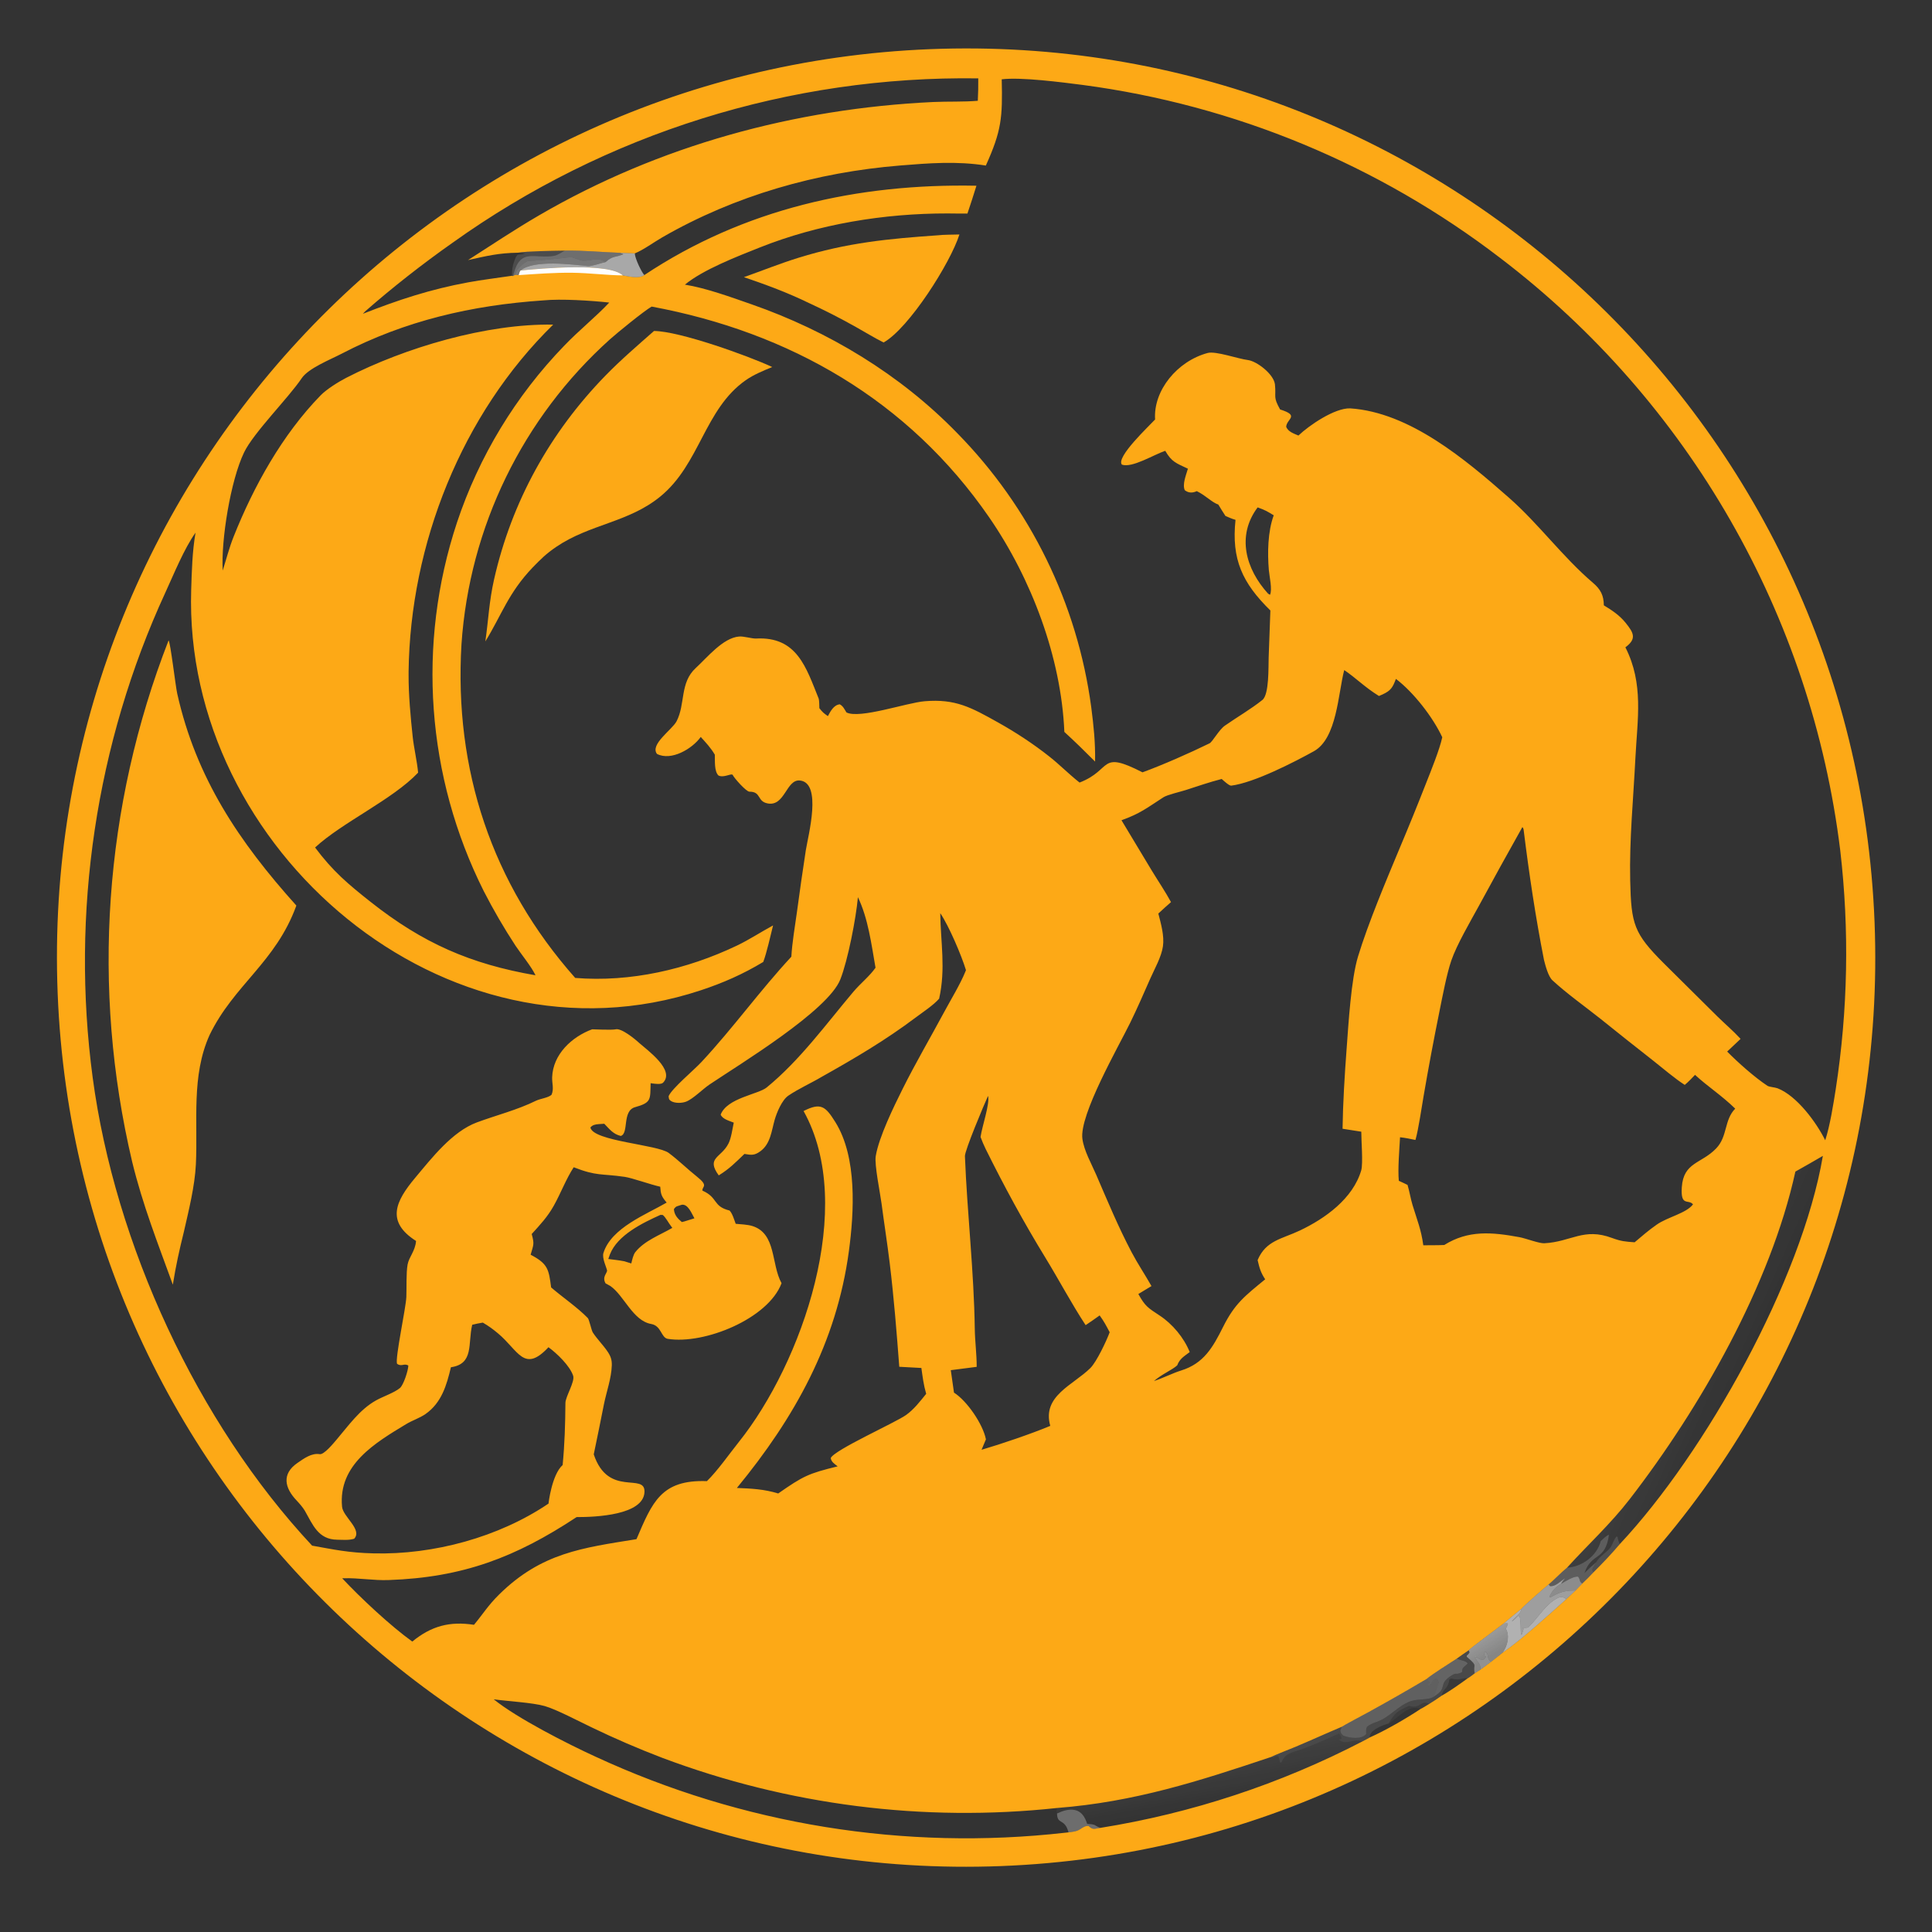 <?xml version="1.0" encoding="utf-8" ?><svg xmlns="http://www.w3.org/2000/svg" xmlns:xlink="http://www.w3.org/1999/xlink" width="1024" height="1024" viewBox="0 0 1024 1024"><rect x="0" y="0" width="1024" height="1024" fill="#333333" stroke="none"/><path fill="#FDA916" d="M492.988 26.055C758.984 15.522 983.128 222.673 993.554 488.674C1003.98 754.674 796.738 978.734 530.733 989.052C264.881 999.365 40.977 792.267 30.557 526.419C20.137 260.57 227.144 36.583 492.988 26.055ZM522.519 87.742C507.063 85.313 492.437 86.469 477.097 87.717C432.829 91.319 389.585 103.602 351.003 125.808C346.58 128.353 341.058 132.444 336.447 134.308L328.753 134.005C318.784 133.649 309.425 132.671 299.395 132.828C294.635 132.899 278.564 133.113 274.473 133.946C264.25 134.095 258.02 135.646 248.074 137.847C260.562 129.835 272.952 121.568 285.744 114.121C349.332 77.103 421.26 57.555 494.571 54.068C502.27 53.702 510.646 54.073 518.259 53.416C518.46 49.459 518.54 45.498 518.497 41.537C418.67 40.097 321.004 70.65 239.794 128.722C224.298 139.602 207.834 152.488 193.493 165.088C193.308 165.25 192.548 166.092 192.334 166.32C211.07 158.955 228.18 153.309 248.101 149.657C255.912 148.225 263.486 147.348 271.297 146.17L271.914 146.32L273.026 145.668L274.913 145.818C275.153 145.419 275.129 144.535 275.873 143.385C286.329 142.34 322.585 139.009 330.112 145.969C333.529 146.536 338.742 147.847 341.504 145.796C394.266 110.683 454.701 97.208 517.533 98.439C516.007 103.381 514.414 108.302 512.753 113.2C509.234 113.241 505.724 113.136 502.229 113.131C468.652 113.079 433.875 118.741 402.605 131.204C390.738 135.934 372.701 142.884 363.007 150.869C374.131 152.634 387.646 157.567 398.298 161.28C438.956 175.452 477.127 198.437 507.312 229.527C546.099 269.001 571.037 319.991 578.382 374.843C579.676 384.953 580.581 393.351 580.417 403.653C574.95 398.181 569.839 393.137 564.13 387.931C562.46 348.361 546.62 306.591 524.266 274.176C481.526 212.2 418.569 176.098 345.373 162.492C340.974 165.101 327.333 176.245 323.33 179.809C277.034 221.391 248.785 279.393 244.592 341.48C240.623 407.914 260.637 468.377 304.868 518.32C334.107 520.702 364.12 513.799 390.507 501.221C397.146 498.056 403.228 494.004 409.744 490.493C408.473 495.641 406.3 505.235 404.541 509.851C393.778 516.345 383.199 520.991 371.36 524.902C236.328 569.519 96.984 450.057 101.334 312.531C101.654 302.446 101.917 292.296 103.64 282.322C97.542 290.864 92.135 304.319 87.623 314.112C50.821 393.989 37.444 483.971 49.133 571.213C60.953 659.426 104.459 753.94 165.42 819.22C176.926 821.256 184.414 822.987 198.01 823.322C229.758 824.106 264.351 814.784 290.741 796.92C290.686 796.957 292.46 781.58 298.214 776.5C299.287 765.313 299.601 754.806 299.686 743.604C299.711 740.247 304.825 732.262 303.781 729.158C301.981 723.811 295.101 717.258 290.697 714.058C277.711 728.008 274.776 715.686 263.871 706.653C260.992 704.268 259.166 702.937 255.909 701.005C253.942 701.295 252.21 701.712 250.278 702.155C247.88 712.24 251.307 722.879 238.992 724.674C236.727 734.192 234.052 743.507 225.507 749.481C222.372 751.64 218.558 752.827 215.328 754.781C198.865 764.736 179.183 776.304 181.302 798.626C181.809 803.964 192.242 810.761 187.704 815.573C184.804 816.468 181.596 816.113 178.686 816.079C168.647 815.963 165.793 808.109 161.547 800.697C160.453 798.869 158.696 796.879 157.264 795.34C150.865 788.668 149.179 781.249 157.611 775.421C161.157 772.97 165.144 770.034 169.471 770.735C171.747 771.103 176.789 764.916 178.297 763.149C184.648 755.71 190.525 747.179 199.245 742.276C202.929 740.189 208.932 738.209 211.959 735.696C213.869 734.111 216.352 726.457 216.427 723.773C214.167 722.373 212.856 724.587 210.439 722.829C209.339 719.905 215.126 693.356 215.37 687.419C215.567 682.588 215.215 674.805 216.03 670.236C216.746 666.224 220.069 663.176 220.52 657.736C204.398 647.478 209.67 636.644 220.087 624.223C228.946 613.66 239.704 599.74 252.783 594.887C263.048 591.077 274.074 588.345 284.101 583.402C286.368 582.306 290.75 581.829 292.348 580.223C293.693 577.035 292.539 574.225 292.65 570.992C293.068 558.827 303.039 549.538 313.853 545.549C313.886 545.537 324.48 546.026 326.248 545.563C329.34 544.753 336.618 550.762 338.8 552.796C343.241 556.708 357.855 567.185 351.466 573.826C350.43 574.904 347.241 574.452 345.587 574.22L344.849 574.111C344.55 582.628 345.507 584.359 336.624 586.819C329.608 588.762 333.445 600.699 329.038 602.075C325.011 601.129 323.172 598.593 320.275 595.614C319.274 595.659 318.275 595.725 317.277 595.809C315.536 595.967 314.069 596.198 312.923 597.592C314.312 604.879 348.472 606.622 354.45 611.088C359.636 614.962 364.344 619.623 369.407 623.648C375.743 628.683 372.11 628.701 372.282 631.047C380.759 634.783 377.619 639.362 386.674 641.604C388.165 643.107 389.148 646.51 389.937 648.64C392.556 648.871 396.288 649.048 398.723 649.801C411.553 653.768 408.639 670.008 414.237 680.117C407.226 698.947 373.227 712.743 353.931 709.614C350.372 709.038 350.582 702.679 345.151 701.739C335.423 700.054 330.789 686.64 323.508 681.61C323.105 681.329 321.499 680.535 320.992 680.243C318.891 676.734 322.001 674.629 321.747 673.31C321.436 671.692 318.999 666.815 319.834 664.117C323.977 650.727 342.685 643.623 353.351 637.39L353.051 637.025C350.589 634.086 350.193 632.851 349.94 628.985C344.851 627.857 334.971 624.317 331.13 623.76C318.537 621.932 316.439 623.497 304.074 618.665C299.914 625.072 297.2 632.525 293.427 639.214C290.127 645.065 286.275 649.134 281.821 654.056C283.28 659.517 282.808 659.533 281.244 665.029C290.358 669.81 290.859 672.659 292.107 682.358C298.252 687.664 305.909 692.813 311.538 698.579C312.3 699.36 313.443 705.074 314.209 706.253C316.463 709.721 319.693 712.898 322.011 716.338C323.669 718.797 324.361 720.732 324.266 723.688C324.042 730.597 321.479 737.486 320.102 744.269C318.3 753.143 316.601 761.993 314.699 770.838C322.38 793.895 342.011 780.243 341.589 790.776C341.097 803.055 315.753 804.117 305.62 804.088C273.255 825.434 245.323 836.114 205.892 837.466C197.906 837.74 190.15 836.291 182.25 836.505L181.377 836.533C190.967 846.805 207.094 861.88 218.527 870.061C228.569 861.822 238.346 859.187 251.222 861.182C256.093 855.331 258.698 850.871 264.56 845.103C287.065 822.961 308.66 820.431 337.347 815.786C345.721 796.249 350.365 784.157 374.671 785.032C380.24 779.65 386.662 770.454 391.583 764.299C425.038 722.449 454.206 639.508 425.907 588.866C435.084 584.216 437.506 586.342 442.753 594.741C454.416 613.41 452.691 642.634 449.932 663.125C443.405 711.6 421.196 751.413 390.567 788.646C398.345 788.966 404.996 789.276 412.472 791.57C425.797 782.293 428.398 781.021 443.978 777.196C442.258 775.84 440.683 774.937 440.295 772.835C442.03 768.54 474.537 754.051 480.232 749.982C484.503 746.93 487.571 742.844 490.897 738.759C489.51 733.977 489.039 729.953 488.349 725.053C484.445 724.807 480.538 724.595 476.63 724.417C475.242 706.015 473.783 687.726 471.553 669.391C470.284 658.965 468.582 648.15 467.224 637.807C466.497 632.27 463.406 617.341 464.157 612.782C465.829 602.642 473.774 586.438 478.382 577.199C485.276 563.375 493.203 549.855 500.505 536.261C504.018 529.72 508.973 521.651 511.661 514.992L511.98 514.19C509.611 506.374 502.869 490.59 498.361 484.005C498.547 499.555 501.331 513.31 497.767 529.307C494.751 532.801 488.932 536.587 485.122 539.453C469.331 551.33 452.853 561.029 435.659 570.666C429.933 574.084 423.338 576.983 417.849 580.71C414.468 583.005 411.727 589.595 410.601 593.506C408.92 599.339 408.42 606.202 403.088 610.133C399.878 612.499 398.266 612.232 394.562 611.606C389.766 616.211 386.648 619.464 380.949 622.98C374.059 613.493 382.229 613.786 386.127 606.057C387.579 603.177 388.196 598.345 388.907 595.02C386.363 593.997 382.976 593.147 381.967 590.791C385.346 581.927 401.859 580.06 406.37 576.369C423.967 561.974 437.751 542.922 452.318 525.644C456.013 521.262 460.953 517.374 464.044 512.911C461.855 500.456 460.163 486.858 454.71 475.521C453.726 486.691 449.393 508.979 445.388 519.112C438.81 535.756 392.289 563.905 376.088 574.79C372.429 577.248 367.426 582.42 363.659 583.889C361.446 584.752 357.619 584.871 355.565 583.519C354.451 582.786 354.508 582.183 354.386 580.994C356.04 576.962 367.667 567.319 371.824 562.85C388.742 544.663 402.604 525.223 419.434 507.072C419.829 499.858 421.369 490.68 422.394 483.397C423.863 472.441 425.435 461.499 427.111 450.573C428.389 442.672 435.831 414.965 424.007 413.681C416.724 412.889 416.062 427.509 406.952 425.847C401.053 424.77 403.655 419.576 397.194 419.601C395.474 419.569 389.126 412.406 388.357 410.757C387.813 409.59 383.54 412.53 380.753 410.998C378.526 408.69 378.974 403.383 378.874 399.994C376.631 396.239 374.333 393.829 371.408 390.602C366.915 396.894 355.754 403.484 348.222 399.598C344.325 394.555 356.255 386.8 358.602 382.283C363.361 373.118 360.213 361.873 368.798 354.029C374.717 348.621 383.179 338.055 391.736 337.371C394.068 337.131 398.658 338.543 400.715 338.434C422.484 337.275 427.249 353.795 433.931 370.306C434.218 371.015 434.261 374.364 434.284 375.363C436.07 377.607 436.445 377.903 438.799 379.562C440.187 376.952 441.905 373.66 445.078 373.306C446.812 374.174 447.584 375.904 448.625 377.6C455.627 381.185 480.513 372.471 490.065 371.672C506.439 370.301 514.73 374.943 529.011 382.926C538.435 388.194 547.7 394.276 556.276 401.061C561.538 405.223 566.439 410.188 571.707 414.38L572.201 414.768C589.805 407.957 582.242 397.429 605.547 409.35C615.997 405.548 630.87 399.007 641.087 393.979C642.634 393.218 646.084 386.792 649.221 384.603C655.547 380.178 663.18 375.742 669.11 370.976C672.726 368.069 672.254 353.517 672.417 348.534L673.325 323.565C658.472 308.992 652.623 296.444 654.849 275.525C652.963 275.006 651.302 274.227 649.507 273.46C648.315 271.731 646.898 269.291 645.755 267.459C641.986 266.058 639.262 262.729 634.334 260.319C631.98 261.387 629.903 261.322 627.945 259.804C626.598 256.658 628.587 251.966 629.617 248.417C623.467 245.501 621.014 244.894 617.606 238.938C611.456 241.002 600.067 248.153 594.643 246.27C591.277 242.385 609.234 225.616 612.222 222.338C611.222 206.924 623.991 191.418 640.066 187.089C644.364 185.931 656.249 190.203 661.329 190.815C666.142 191.395 675.062 198.281 675.742 203.686C676.473 210.785 674.611 210.069 678.478 217.022C689.183 220.359 681.874 221.998 681.704 226.25C682.834 228.874 685.631 229.749 688.194 230.848C694.004 225.329 707.461 216.182 715.599 216.443C747.145 218.515 776.757 243.582 799.673 263.707C815.65 277.739 828.153 295.123 844.356 308.95C848.417 312.416 850.005 315.621 850.067 320.841C854.352 323.43 858.347 326.083 861.524 329.999C865.947 335.453 867.602 338.557 861.489 343.097C871.316 362.42 867.847 381.117 866.794 401.789C865.71 423.577 863.553 444.881 864.04 466.742C864.557 489.918 865.992 494.7 881.828 510.545L910.248 538.728C913.954 542.379 918.785 546.529 922.167 550.234L922.533 550.641L915.433 557.356C921.215 563.192 929.874 570.923 936.769 575.49C937.709 576.113 940.768 576.286 942.143 576.818C952.416 580.793 962.786 595.009 967.4 604.356C969.909 596.784 971.72 585.294 972.975 577.306C979.444 535.449 980.253 492.912 975.38 450.84C960.101 326.146 895.131 212.9 795.197 136.774C730.714 87.323 654.371 55.681 573.812 45.016C562.944 43.62 541.105 40.768 530.936 42.04C531.426 62.375 530.814 69.336 522.519 87.742ZM566.332 971.191C568.731 970.858 570.667 970.773 572.677 969.408C574.021 968.495 575.362 967.65 576.985 967.79C579.261 970.097 580.123 969.218 583.182 968.818C631.653 961.056 678.566 945.577 722.139 922.97C723.328 922.402 724.867 921.508 726.057 920.859C734.247 917.241 745.545 910.718 752.974 905.755C753.692 905.494 756.678 903.615 757.515 903.11C759.927 901.62 761.831 900.373 764.143 898.724C768.048 896.629 774.276 892.192 777.799 889.613C779.045 888.926 780.442 887.788 781.613 886.907L784.654 884.972L790.242 880.83C792.308 879.275 794.475 877.498 796.517 875.883C806.183 869.304 821.448 855.417 830.212 847.547L835.073 842.987C836.272 841.791 837.45 840.574 838.608 839.338C840.767 837.28 842.582 835.533 844.603 833.329C849.614 828.312 853.937 823.817 858.559 818.362C903.951 769.967 955.033 678.301 966.157 612.641C961.327 615.461 956.471 618.237 951.591 620.969C938.408 681.037 901.16 746.24 863.654 794.747C853.573 807.784 841.478 818.866 830.563 830.897C827.117 833.72 824.148 836.976 820.834 839.777C819.201 841.037 807.277 851.447 806.441 852.657C803.217 855.241 800.033 857.873 796.888 860.553C794.636 862.34 778.896 873.836 778.455 874.693C776.323 876.151 774.183 877.589 772.104 879.121C768.548 881.399 759.145 887.344 756.131 889.881C745.946 895.93 735.66 901.807 725.276 907.509C723.166 908.676 712.016 914.561 711.204 915.219C702.989 918.683 694.844 922.4 686.617 925.868C684.753 926.654 674.978 930.461 673.874 931.178C635.491 944.054 601.276 955.079 560.314 958.265C489.363 965.896 417.611 956.768 350.83 931.616C338.213 926.791 325.804 921.437 313.638 915.567C307.134 912.485 294.865 905.979 288.672 904.237C282.116 902.392 269.248 901.72 261.69 900.672C274.127 910.72 300.805 924.294 315.568 931.04C393.32 967.069 479.482 981.022 564.631 971.373L566.332 971.191ZM670.569 678.061C668.173 674.437 667.53 671.997 666.562 667.88C670.956 657.437 679.398 656.732 688.951 652.2C702.377 645.83 717.077 635.311 721.483 620.307C722.512 616.57 721.49 604.523 721.511 599.819L711.582 598.259C711.771 584.842 712.718 569.359 713.726 555.984C714.724 542.74 716.081 519.112 719.777 506.969C725.156 489.299 734.686 466.713 741.961 449.291C746.802 437.82 751.489 426.285 756.021 414.688C758.512 408.38 763.04 397.207 764.43 390.763C759.477 380.119 749.244 366.949 739.869 359.83C738.173 364.276 737.261 366.036 732.738 368.08C732.122 368.362 731.5 368.632 730.874 368.89C723.221 364.154 718.757 359.38 712.462 355.16C709.197 367.723 708.618 391.395 696.357 398.182C686.225 403.79 664.825 414.85 652.576 416.41C651.51 416.546 648.57 413.801 647.52 412.875C641.177 414.492 634.651 416.745 628.434 418.754C625.576 419.678 618.71 421.233 616.635 422.576C608.004 428.162 604.226 431.261 594.411 434.746L610.525 461.521C613.717 466.774 617.823 472.875 620.656 478.138C618.525 480.043 615.948 482.241 613.939 484.205C615.326 489.507 617.185 496.052 616.383 501.567C615.556 507.254 612.006 513.376 609.691 518.621C606.235 526.45 602.835 534.32 599.069 542.006C592.772 554.856 571.947 591.016 573.697 603.633C574.582 610.011 578.492 616.793 581.042 622.708C587.008 636.543 592.718 650.317 599.755 663.673C603.003 669.838 606.888 675.59 610.308 681.645L603.347 685.851C606.952 692.339 608.371 693.145 614.626 697.253C621.442 701.729 627.537 709.027 630.571 716.625C627.545 718.942 625.275 720.118 623.951 723.653C621.329 726.093 615.798 728.303 611.612 731.994C616.465 730.387 621.635 727.75 626.029 726.39C638.04 722.671 642.854 714.101 648.261 703.296C654.492 690.844 659.781 686.939 670.569 678.061ZM672.104 314.646L673.11 315.255C674.481 312.64 672.767 305.29 672.505 302.102C671.758 292.991 671.921 281.797 675.1 273.119C671.606 270.987 670.519 270.34 666.576 268.927C655.247 284.017 660.294 301.671 672.104 314.646ZM754.379 660.027C757.948 659.992 761.971 660.041 765.497 659.868C778.267 651.879 790.8 653.054 805.355 655.729C808.609 656.327 815.807 659.094 818.494 658.953C832.874 658.195 839.354 650.494 854.48 656.176C859.22 657.904 861.332 658.081 866.388 658.437C870.74 654.801 873.438 652.346 878.104 649.075C883.863 645.037 893.725 643.101 897.331 638.338C894.955 635.376 890.68 639.76 891.388 629.271C892.292 615.882 901.745 616.88 909.607 608.681C915.753 602.273 913.739 593.689 919.697 587.601C912.56 580.613 904.961 575.787 898.405 569.694C896.585 571.586 894.983 573.335 892.954 575.016C888.252 572.081 880.815 565.814 876.24 562.179C866.835 554.811 857.478 547.382 848.17 539.893C839.813 533.253 830.716 526.849 822.848 519.616C820.576 517.527 819.111 511.793 818.34 508.761C813.875 486.076 810.448 463.158 807.606 440.215C807.509 439.433 807.407 438.91 806.888 438.382C799.076 452.274 791.373 466.229 783.782 480.243C779.365 488.332 772.134 500.665 769.243 509.056C766.795 516.16 764.529 528.207 762.971 535.911C759.939 550.842 757.135 565.818 754.558 580.834C753.446 587.18 751.847 598.51 750.221 604.199C747.411 603.627 744.915 603.078 742.051 602.772C741.686 609.376 740.811 619.585 741.4 625.852C742.804 626.511 744.699 627.326 746.027 628.031C747.103 631.672 747.679 635.413 748.662 638.647C751.142 646.805 753.233 651.58 754.379 660.027ZM221.606 409.528C208.017 423.833 181.354 435.9 166.999 449.195C176.439 461.833 184.493 468.594 196.516 478.091C224.063 499.851 249.355 510.962 283.825 516.917C281.724 512.401 276.231 505.738 273.269 501.295C267.14 491.942 261.511 482.271 256.406 472.322C225.989 411.666 220.876 341.421 242.188 276.999C253.887 241.869 273.33 209.815 299.079 183.207C306.843 175.085 315.61 168.143 322.919 160.364C313.39 159.322 297.466 158.279 287.904 159.217C250.103 161.796 214.777 169.912 181.037 187.489C174.961 190.653 163.457 195.182 159.903 200.482C152.97 210.819 134.417 229.308 129.354 239.816C122.187 254.69 117.107 286.311 118.044 302.416C119.879 296.603 121.5 290.274 123.805 284.487C134.482 257.681 149.656 230.365 169.909 209.581C173.177 206.226 179.528 202.299 183.551 200.23C214.733 184.202 257.983 171.432 293.194 172.064C244.723 219.474 217.414 288.419 216.564 355.957C216.556 356.534 216.555 357.11 216.561 357.687C216.518 368.22 217.613 379.917 218.732 390.451C219.37 396.449 221.078 403.592 221.606 409.528ZM330.891 668.501L334.596 669.65C335.035 667.873 335.626 665.018 336.76 663.611C341.696 657.488 349.67 654.688 356.357 650.792L356.009 650.36C354.367 648.295 352.789 645.081 351.226 643.934L350.008 643.929C340.618 648.171 327.262 654.609 323.271 664.866C322.958 665.667 322.673 666.479 322.414 667.299C325.259 667.652 328.078 667.953 330.891 668.501ZM582.84 697.2C580.45 698.872 577.829 700.784 575.405 702.353C567.837 690.809 561.292 678.391 554.067 666.588C542.622 647.893 532.174 628.673 522.444 609.029C521.383 606.888 520.552 604.843 519.713 602.619C520.518 596.96 524.723 584.991 523.686 580.84C521.7 585.134 511.314 609.832 511.43 612.786C512.605 642.63 516.226 673.986 516.647 704.044C516.748 711.216 517.688 717.605 517.667 724.455L503.941 726.218C504.531 730.179 505.094 734.144 505.63 738.113C512.576 742.519 521.003 754.89 522.56 762.885C521.818 764.741 521.044 766.585 520.24 768.415C530.675 765.356 546.712 759.904 556.666 755.741C552.171 739.838 568.82 734.151 577.937 725.074C581.223 721.803 586.446 710.76 588.151 706.119C586.265 702.523 585.189 700.461 582.84 697.2ZM368.057 645.736C366.61 643.176 364.648 638.035 361.367 638.548C358.755 639.47 358.425 639.07 357.176 640.883C357.399 643.901 359.051 645.778 361.382 647.705L362.487 647.453L368.057 645.736Z"/><path fill="#FDA916" d="M89.35 339.419C90.342 340.495 93.022 363.562 93.928 367.608C103.967 412.434 126.755 446.204 157.076 479.975C146.121 510.103 124.047 521.847 111.068 548.607C101.301 570.319 104.935 594.255 103.818 617.188C103.258 628.692 100.013 641.66 97.453 652.895C94.961 662.983 93.252 670.679 91.61 680.898C83.568 658.723 75.671 638.823 70.036 615.714C48.34 523.785 55.075 427.435 89.35 339.419Z"/><path fill="#FDA916" d="M346.628 175.425C360.095 175.486 396.65 188.606 409.303 194.534C404.556 196.49 399.466 198.562 395.246 201.522C373.311 216.905 371.046 245.952 349.984 263.164C333.06 276.995 312.735 277.701 294.832 289.844C289.474 293.478 286.766 296.213 282.25 300.847C269.367 314.365 265.97 325.793 257.241 339.966C258.892 328.531 259.211 318.798 261.899 306.959C271.222 265.896 291.507 229.262 320.871 199.111C329.111 190.651 337.826 183.191 346.628 175.425Z"/><path fill="#FDA916" d="M497.239 124.702C499.55 124.374 505.901 124.357 508.516 124.278C503.72 139.448 481.758 173.997 468.325 181.525C463.871 179.33 458.102 175.797 453.635 173.311C445.542 168.757 437.267 164.532 428.832 160.647C417.127 154.976 406.539 151.088 394.295 146.893C404.117 143.419 413.197 139.73 423.271 136.607C448.904 128.659 470.857 126.515 497.239 124.702Z"/><defs><linearGradient id="gradient_0" gradientUnits="userSpaceOnUse" x1="920.767" y1="732.257" x2="884.256" y2="716.192"><stop offset="0" stop-color="white" stop-opacity="0"/><stop offset="1" stop-color="white" stop-opacity="0.051"/></linearGradient></defs><path fill="url(#gradient_0)" d="M951.591 620.969C956.471 618.237 961.327 615.461 966.157 612.641C955.033 678.301 903.951 769.967 858.559 818.362C857.765 816.895 857.642 816.183 857.345 814.589L856.811 814.302C855.061 816.315 854.789 818.577 853.502 820.272C851.615 822.757 847.509 825.081 845.95 828.076C843.582 830.051 841.985 831.589 839.806 833.745C843.605 822.49 850.796 827.813 852.783 813.491C851.462 813.761 849.621 815.75 848.412 816.811C846.497 824.619 838.407 830.505 830.563 830.897C841.478 818.866 853.573 807.784 863.654 794.747C901.16 746.24 938.408 681.037 951.591 620.969Z"/><defs><linearGradient id="gradient_1" gradientUnits="userSpaceOnUse" x1="644.843" y1="957.036" x2="640.227" y2="930.594"><stop offset="0" stop-color="white" stop-opacity="0"/><stop offset="1" stop-color="white" stop-opacity="0.071"/></linearGradient></defs><path fill="url(#gradient_1)" d="M673.874 931.178C675.602 932.224 675.105 930.129 677.556 930.862C678.056 932.26 678.168 932.812 678.475 934.232L679.259 934.132C681.057 929.233 684.436 929.033 689.265 927.349C696.42 924.852 702.853 921.89 709.735 918.799C710.621 920.231 710.678 920.024 711.046 921.593L709.524 922.036L710.482 922.736L709.579 921.965C713.578 925.462 716.935 921.169 722.139 922.97C678.566 945.577 631.653 961.056 583.182 968.818C579.467 967.356 581.361 967.008 576.225 966.69C576.068 966.235 575.906 965.782 575.737 965.332C572.85 957.699 566.677 958.156 560.253 961.175C559.892 959.649 559.778 959.702 560.314 958.265C601.276 955.079 635.491 944.054 673.874 931.178Z"/><path fill="#FEFEFE" fill-opacity="0.227" d="M756.131 889.881L757.918 891.746L756.701 893.127L757.238 893.514C759.512 892.137 758.782 890.458 761.168 889.624C762.481 890.655 761.94 890.01 762.555 891.832C761.282 894.618 761.306 896.551 759.701 899.41C757.171 901.135 751.188 900.302 747.443 901.72C740.726 904.262 736.38 910.275 729.722 912.603C728.111 913.109 725.611 914.174 724.5 915.262C723.884 916.681 724.052 917.501 724.109 919.041C721.584 922.117 715.35 921.226 711.988 919.899C710.811 918.748 710.736 918.858 710.406 917.282L711.204 915.219C712.016 914.561 723.166 908.676 725.276 907.509C735.66 901.807 745.946 895.93 756.131 889.881Z"/><path fill="#FEFEFE" fill-opacity="0.106" d="M778.455 874.693L778.882 875.796C778.292 876.784 778.325 876.745 777.456 877.497L777.403 878.137L778.12 878.746C783.538 883.394 780.541 881.948 781.613 886.907C780.442 887.788 779.045 888.926 777.799 889.613C775.354 888.963 773.745 891.03 769.197 889.625L768.158 890.178C767.525 895.458 764.975 894.516 764.143 898.724C761.831 900.373 759.927 901.62 757.515 903.11C753.292 900.702 753.246 905.871 746.738 904.152C740.55 906.928 739.183 907.935 735.958 913.532C733.019 914.22 725.386 917.267 726.057 920.859C724.867 921.508 723.328 922.402 722.139 922.97C716.935 921.169 713.578 925.462 709.579 921.965L710.482 922.736L709.524 922.036L711.046 921.593C710.678 920.024 710.621 920.231 709.735 918.799C702.853 921.89 696.42 924.852 689.265 927.349C684.436 929.033 681.057 929.233 679.259 934.132L678.475 934.232C678.168 932.812 678.056 932.26 677.556 930.862C675.105 930.129 675.602 932.224 673.874 931.178C674.978 930.461 684.753 926.654 686.617 925.868C694.844 922.4 702.989 918.683 711.204 915.219L710.406 917.282C710.736 918.858 710.811 918.748 711.988 919.899C715.35 921.226 721.584 922.117 724.109 919.041C724.052 917.501 723.884 916.681 724.5 915.262C725.611 914.174 728.111 913.109 729.722 912.603C736.38 910.275 740.726 904.262 747.443 901.72C751.188 900.302 757.171 901.135 759.701 899.41L761.182 898.413C766.801 894.686 762.606 892.767 768.262 888.733C772.616 885.629 770.739 888.389 775.022 886.174C774.634 883.808 776.169 883.47 777.898 881.702C777.019 880.156 774.099 880.108 772.104 879.121C774.183 877.589 776.323 876.151 778.455 874.693Z"/><path fill="#FEFEFE" fill-opacity="0.576" d="M328.753 134.005L336.447 134.308C336.573 137.04 340.023 144.231 341.504 145.796C338.742 147.847 333.529 146.536 330.112 145.969C322.585 139.009 286.329 142.34 275.873 143.385C282.996 137.496 303.238 140.185 311.551 141.045C313.488 141.246 318.608 139.431 320.998 138.861C325.044 135.393 325.741 136.648 330.359 134.783L328.753 134.005Z"/><defs><linearGradient id="gradient_2" gradientUnits="userSpaceOnUse" x1="793.297" y1="875.935" x2="787.648" y2="866.49"><stop offset="0" stop-color="#FEFEFD" stop-opacity="0.408"/><stop offset="1" stop-color="#FDFDFD" stop-opacity="0.514"/></linearGradient></defs><path fill="url(#gradient_2)" d="M796.888 860.553L798.867 860.379L799.233 860.827L798.127 863.285L798.423 863.831C799.892 866.638 799.162 871.077 797.682 873.827C797.307 874.519 796.918 875.205 796.517 875.883C794.475 877.498 792.308 879.275 790.242 880.83C787.78 878.655 789.537 878.308 787.576 875.386L786.917 875.564C785.956 879.644 789.223 876.465 786.4 879.571C783.424 879.85 784.377 878.672 781.844 878.118L782.443 878.075L781.748 878.813C783.485 881.294 784.913 882.186 784.654 884.972L781.613 886.907C780.541 881.948 783.538 883.394 778.12 878.746L777.403 878.137L777.456 877.497C778.325 876.745 778.292 876.784 778.882 875.796L778.455 874.693C778.896 873.836 794.636 862.34 796.888 860.553Z"/><path fill="#FEFEFE" fill-opacity="0.529" d="M820.834 839.777L821.512 840.692C824.519 840.977 826.739 838.259 829.5 836.547C828.622 837.638 828 838.226 827.42 839.484C824.274 841.153 822.68 843.231 821.181 846.325L821.644 846.701C826.931 843.82 828.884 843.109 835.073 842.987L830.212 847.547C828.879 846.81 828.531 846.445 827.022 846.395C819.909 848.865 815.252 857.657 810.043 862.461C809.606 862.864 807.818 862.737 807.047 862.746L807.53 863.341L806.606 866.269L806.164 866.45C805.918 863.603 806.141 859.111 805.428 856.789L804.704 856.404C803.555 857.407 802.522 858.852 801.23 859.41C803.635 856.508 805.845 855.625 806.441 852.657C807.277 851.447 819.201 841.037 820.834 839.777Z"/><path fill="#FEFEFE" fill-opacity="0.62" d="M806.441 852.657C805.845 855.625 803.635 856.508 801.23 859.41C802.522 858.852 803.555 857.407 804.704 856.404L805.428 856.789C806.141 859.111 805.918 863.603 806.164 866.45L806.606 866.269L807.53 863.341L807.047 862.746C807.818 862.737 809.606 862.864 810.043 862.461C815.252 857.657 819.909 848.865 827.022 846.395C828.531 846.445 828.879 846.81 830.212 847.547C821.448 855.417 806.183 869.304 796.517 875.883C796.918 875.205 797.307 874.519 797.682 873.827C799.162 871.077 799.892 866.638 798.423 863.831L798.127 863.285L799.233 860.827L798.867 860.379L796.888 860.553C800.033 857.873 803.217 855.241 806.441 852.657Z"/><path fill="#FEFEFE" fill-opacity="0.294" d="M299.395 132.828C309.425 132.671 318.784 133.649 328.753 134.005L330.359 134.783C325.741 136.648 325.044 135.393 320.998 138.861C316.699 136.051 313.636 138.327 308.895 138.178C307.525 138.135 303.349 136.17 302.42 136.287C295.136 137.203 287.324 137.921 280.025 138.349C278.581 138.433 273.754 142.589 273.41 144.291C273.282 144.75 273.154 145.209 273.026 145.668L271.914 146.32L272.161 145.349C275.942 130.975 283.384 137.508 293.859 135.552C295.279 135.286 298.057 133.616 299.395 132.828Z"/><path fill="#FEFEFE" fill-opacity="0.208" d="M848.412 816.811C849.621 815.75 851.462 813.761 852.783 813.491C850.796 827.813 843.605 822.49 839.806 833.745C841.985 831.589 843.582 830.051 845.95 828.076C845.014 829.534 844.559 830.209 843.84 831.828C844.154 832.973 843.885 832.48 844.603 833.329C842.582 835.533 840.767 837.28 838.608 839.338C836.624 837.723 837.983 837.856 836.423 835.672C833.924 835.35 829.748 838.152 827.42 839.484C828 838.226 828.622 837.638 829.5 836.547C826.739 838.259 824.519 840.977 821.512 840.692L820.834 839.777C824.148 836.976 827.117 833.72 830.563 830.897C838.407 830.505 846.497 824.619 848.412 816.811Z"/><path fill="#FEFEFE" d="M275.873 143.385C286.329 142.34 322.585 139.009 330.112 145.969C321.537 145.888 312.1 144.649 303.317 144.563C293.603 144.468 284.582 145.183 274.913 145.818C275.153 145.419 275.129 144.535 275.873 143.385Z"/><path fill="#FEFEFE" fill-opacity="0.29" d="M560.253 961.175C566.677 958.156 572.85 957.699 575.737 965.332C575.906 965.782 576.068 966.235 576.225 966.69C581.361 967.008 579.467 967.356 583.182 968.818C580.123 969.218 579.261 970.097 576.985 967.79C575.362 967.65 574.021 968.495 572.677 969.408C570.667 970.773 568.731 970.858 566.332 971.191C564.326 963.468 560.32 967.388 560.253 961.175Z"/><path fill="#FEFEFE" fill-opacity="0.247" d="M772.104 879.121C774.099 880.108 777.019 880.156 777.898 881.702C776.169 883.47 774.634 883.808 775.022 886.174C770.739 888.389 772.616 885.629 768.262 888.733C762.606 892.767 766.801 894.686 761.182 898.413L759.701 899.41C761.306 896.551 761.282 894.618 762.555 891.832C761.94 890.01 762.481 890.655 761.168 889.624C758.782 890.458 759.512 892.137 757.238 893.514L756.701 893.127L757.918 891.746L756.131 889.881C759.145 887.344 768.548 881.399 772.104 879.121Z"/><path fill="#FEFEFE" fill-opacity="0.337" d="M273.026 145.668C273.154 145.209 273.282 144.75 273.41 144.291C273.754 142.589 278.581 138.433 280.025 138.349C287.324 137.921 295.136 137.203 302.42 136.287C303.349 136.17 307.525 138.135 308.895 138.178C313.636 138.327 316.699 136.051 320.998 138.861C318.608 139.431 313.488 141.246 311.551 141.045C303.238 140.185 282.996 137.496 275.873 143.385C275.129 144.535 275.153 145.419 274.913 145.818L273.026 145.668Z"/><path fill="#FEFEFE" fill-opacity="0.443" d="M827.42 839.484C829.748 838.152 833.924 835.35 836.423 835.672C837.983 837.856 836.624 837.723 838.608 839.338C837.45 840.574 836.272 841.791 835.073 842.987C828.884 843.109 826.931 843.82 821.644 846.701L821.181 846.325C822.68 843.231 824.274 841.153 827.42 839.484Z"/><path fill="#FEFEFE" fill-opacity="0.008" d="M735.958 913.532C740.419 911.21 746.374 902.924 752.974 905.755C745.545 910.718 734.247 917.241 726.057 920.859C725.386 917.267 733.019 914.22 735.958 913.532Z"/><path fill="#FEFEFE" fill-opacity="0.125" d="M274.473 133.946C278.564 133.113 294.635 132.899 299.395 132.828C298.057 133.616 295.279 135.286 293.859 135.552C283.384 137.508 275.942 130.975 272.161 145.349L271.914 146.32L271.297 146.17C271.492 142.724 271.485 141.276 272.699 137.97C274.45 133.205 274.925 135.81 278.319 134.296L274.473 133.946Z"/><path fill="#FEFEFE" fill-opacity="0.145" d="M845.95 828.076C847.509 825.081 851.615 822.757 853.502 820.272C854.789 818.577 855.061 816.315 856.811 814.302L857.345 814.589C857.642 816.183 857.765 816.895 858.559 818.362C853.937 823.817 849.614 828.312 844.603 833.329C843.885 832.48 844.154 832.973 843.84 831.828C844.559 830.209 845.014 829.534 845.95 828.076Z"/><path fill="#FEFEFE" fill-opacity="0.031" d="M764.143 898.724C764.975 894.516 767.525 895.458 768.158 890.178L769.197 889.625C773.745 891.03 775.354 888.963 777.799 889.613C774.276 892.192 768.048 896.629 764.143 898.724Z"/><path fill="#FEFEFE" fill-opacity="0.051" d="M735.958 913.532C739.183 907.935 740.55 906.928 746.738 904.152C753.246 905.871 753.292 900.702 757.515 903.11C756.678 903.615 753.692 905.494 752.974 905.755C746.374 902.924 740.419 911.21 735.958 913.532Z"/><path fill="#FEFEFE" fill-opacity="0.459" d="M784.654 884.972C784.913 882.186 783.485 881.294 781.748 878.813L782.443 878.075L781.844 878.118C784.377 878.672 783.424 879.85 786.4 879.571C789.223 876.465 785.956 879.644 786.917 875.564L787.576 875.386C789.537 878.308 787.78 878.655 790.242 880.83L784.654 884.972Z"/></svg>